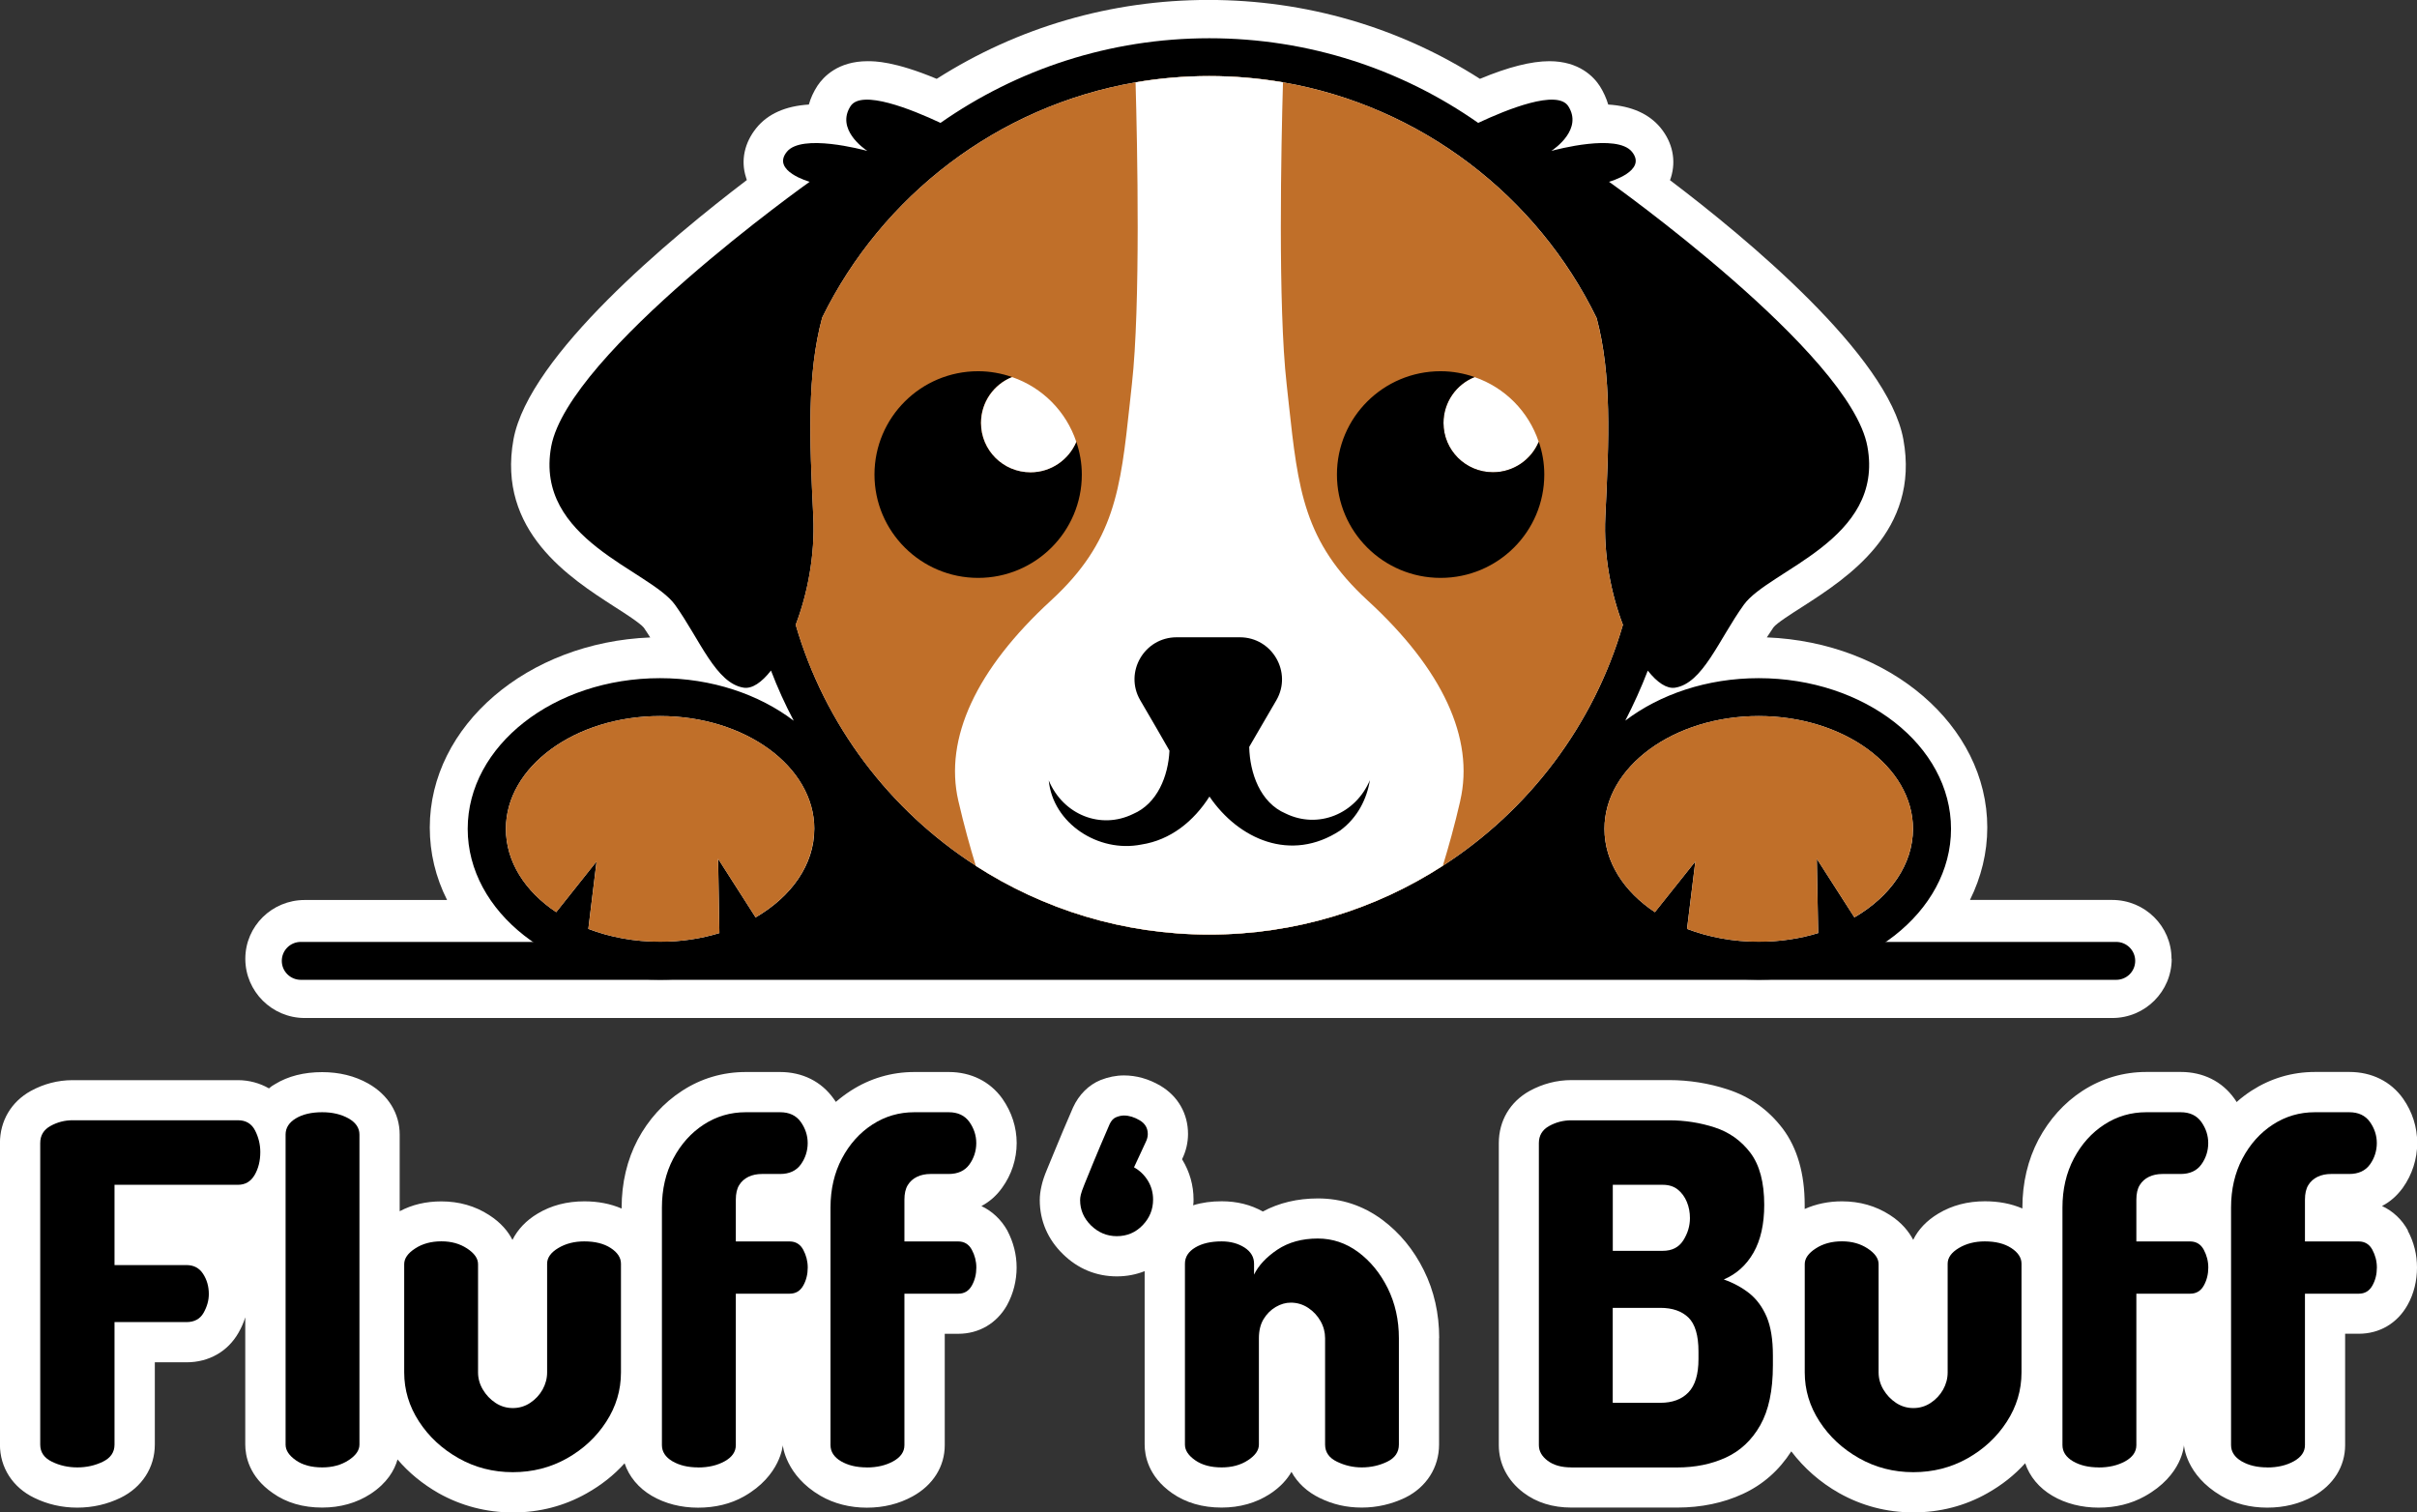 <svg xmlns="http://www.w3.org/2000/svg" width="163" height="102" viewBox="0 0 163 102" fill="none"><rect x="0" y="0" width="163" height="102" fill="#333333" stroke="none"/><g id="Layer_1" clip-path="url(#clip0_776_4323)"><g id="Group"><path id="Vector" d="M146.457 64.663C146.457 66.871 144.665 68.657 142.45 68.657H20.55C18.35 68.657 16.544 66.871 16.544 64.663C16.544 62.454 18.35 60.698 20.55 60.698H30.151C29.378 59.168 28.984 57.519 28.984 55.811C28.984 48.934 35.581 43.317 43.851 42.991C43.702 42.761 43.565 42.543 43.416 42.328C43.171 42.031 42.167 41.379 41.42 40.905C38.461 38.997 33.503 35.829 34.629 29.63C35.674 23.972 45.248 16.04 50.366 12.142C50.351 12.086 50.325 12.034 50.31 11.964C49.943 10.826 50.203 9.622 51.017 8.622C51.79 7.673 52.987 7.147 54.548 7.051C54.67 6.617 54.86 6.199 55.131 5.78C55.54 5.172 56.518 4.127 58.514 4.127C58.989 4.127 60.32 4.127 63.171 5.317C68.657 1.823 74.957 -0.004 81.502 -0.004C88.047 -0.004 94.347 1.823 99.807 5.317C101.721 4.516 103.282 4.127 104.49 4.127C106.501 4.127 107.49 5.183 107.899 5.821C108.144 6.213 108.333 6.632 108.456 7.051C110.017 7.147 111.214 7.673 111.998 8.633C112.801 9.622 113.043 10.826 112.689 11.964C112.663 12.03 112.649 12.086 112.623 12.153C117.755 16.036 127.33 23.969 128.359 29.626C129.501 35.825 124.542 38.993 121.584 40.901C120.837 41.376 119.818 42.024 119.603 42.309C119.454 42.524 119.305 42.758 119.153 42.987C127.423 43.313 134.02 48.931 134.02 55.807C134.02 57.512 133.611 59.164 132.853 60.694H142.439C144.654 60.694 146.445 62.469 146.445 64.659L146.457 64.663Z" fill="white"></path><g id="Group_2"><path id="Vector_2" d="M142.714 66.082H20.286C19.58 66.082 19.004 65.511 19.004 64.804C19.004 64.096 19.576 63.525 20.286 63.525H142.714C143.42 63.525 143.996 64.096 143.996 64.804C143.996 65.511 143.424 66.082 142.714 66.082Z" fill="black"></path><g id="Group_3"><path id="Vector_3" d="M118.603 45.737C115.113 45.737 111.935 46.833 109.608 48.601C110.169 47.511 110.679 46.389 111.125 45.229C111.764 46.037 112.403 46.459 112.957 46.381C114.838 46.096 115.901 43.154 117.596 40.794C119.276 38.441 127.099 36.422 125.936 30.116C124.788 23.809 108.512 12.26 108.512 12.26C108.512 12.26 111.125 11.538 110.054 10.233C109.036 8.996 104.951 10.089 104.62 10.178C104.851 10.026 106.757 8.703 105.761 7.158C105.014 6.013 101.639 7.373 99.688 8.288C94.548 4.687 88.289 2.579 81.554 2.579C74.819 2.579 68.567 4.691 63.427 8.288C61.476 7.373 58.108 6.013 57.361 7.158C56.361 8.703 58.264 10.03 58.495 10.178C58.164 10.093 54.079 8.996 53.068 10.233C51.998 11.538 54.603 12.26 54.603 12.26C54.603 12.26 38.335 23.809 37.172 30.116C36.023 36.422 43.832 38.437 45.527 40.794C47.214 43.154 48.277 46.096 50.166 46.381C50.719 46.459 51.359 46.037 51.994 45.222C52.44 46.389 52.949 47.511 53.529 48.608C51.195 46.833 48.01 45.737 44.512 45.737C37.354 45.737 31.541 50.294 31.541 55.9C31.541 61.506 37.354 66.071 44.512 66.071C47.404 66.071 50.091 65.319 52.251 64.051L64.728 64.674L79.123 65.496L79.231 65.504H79.238C80.008 65.556 80.766 65.589 81.55 65.589C82.334 65.589 83.115 65.552 83.884 65.504L83.985 65.496L112.637 64.918C114.425 65.663 116.451 66.071 118.603 66.071C125.761 66.071 131.575 61.513 131.575 55.9C131.575 50.287 125.758 45.737 118.603 45.737ZM50.957 61.869L48.43 57.919L48.515 62.929C47.281 63.307 45.932 63.514 44.516 63.514C42.765 63.514 41.119 63.199 39.677 62.647L40.231 58.097L37.51 61.517C35.421 60.127 34.116 58.123 34.116 55.9C34.116 51.713 38.774 48.293 44.52 48.293C50.266 48.293 54.916 51.713 54.916 55.9C54.916 58.319 53.366 60.472 50.961 61.869H50.957ZM97.306 58.39C92.767 61.324 87.363 63.029 81.554 63.029C75.745 63.029 70.355 61.324 65.817 58.397V58.39C60.008 54.655 55.629 48.901 53.663 42.139C54.451 40.071 54.975 37.467 54.849 34.832C54.596 29.601 54.418 25.214 55.451 21.412C59.48 13.209 67.274 7.162 76.585 5.554C78.201 5.276 79.867 5.131 81.554 5.131C83.241 5.131 84.914 5.276 86.534 5.554C95.845 7.166 103.665 13.22 107.668 21.434C107.676 21.434 107.676 21.442 107.676 21.449C108.694 25.251 108.516 29.63 108.263 34.832C108.133 37.467 108.657 40.071 109.448 42.139C107.482 48.901 103.104 54.648 97.302 58.39H97.306ZM125.059 61.869L122.524 57.919L122.617 62.929C121.383 63.307 120.026 63.514 118.603 63.514C116.867 63.514 115.213 63.199 113.771 62.647L114.332 58.097L111.604 61.517C109.515 60.135 108.203 58.123 108.203 55.9C108.203 51.713 112.875 48.293 118.607 48.293C124.338 48.293 129.01 51.713 129.01 55.9C129.01 58.312 127.467 60.472 125.063 61.869H125.059Z" fill="black"></path><path id="Vector_4" d="M109.448 42.139C107.482 48.901 103.104 54.647 97.302 58.39C92.764 61.324 87.359 63.029 81.55 63.029C75.741 63.029 70.352 61.324 65.813 58.397V58.39C60.004 54.655 55.626 48.901 53.659 42.139C54.447 40.071 54.971 37.467 54.845 34.832C54.592 29.6 54.414 25.213 55.447 21.412C59.476 13.209 67.27 7.162 76.581 5.554C78.198 5.276 79.863 5.131 81.55 5.131C83.238 5.131 84.91 5.276 86.531 5.554C95.841 7.165 103.661 13.22 107.664 21.434C107.672 21.434 107.672 21.442 107.672 21.449C108.69 25.25 108.512 29.63 108.259 34.832C108.129 37.467 108.653 40.071 109.445 42.139H109.448Z" fill="#C06F29"></path><path id="Vector_5" d="M129.006 55.9C129.006 58.312 127.456 60.476 125.055 61.865L122.524 57.919L122.613 62.928C121.379 63.306 120.026 63.514 118.607 63.514C116.863 63.514 115.221 63.199 113.775 62.647L114.332 58.097L111.608 61.52C109.519 60.138 108.203 58.127 108.203 55.9C108.203 51.713 112.872 48.293 118.607 48.293C124.342 48.293 129.01 51.709 129.01 55.9H129.006Z" fill="#C06F29"></path><path id="Vector_6" d="M54.908 55.9C54.908 58.319 53.358 60.476 50.957 61.865L48.426 57.919L48.515 62.928C47.281 63.306 45.936 63.514 44.516 63.514C42.765 63.514 41.123 63.199 39.677 62.647L40.234 58.097L37.51 61.52C35.421 60.131 34.117 58.127 34.117 55.9C34.117 51.713 38.777 48.293 44.52 48.293C50.262 48.293 54.916 51.709 54.916 55.9H54.908Z" fill="#C06F29"></path></g><g id="Group_4"><g id="Group_5"><path id="Vector_7" d="M98.48 54.003C98.101 55.663 97.677 57.16 97.302 58.39C92.764 61.324 87.359 63.029 81.55 63.029C75.741 63.029 70.351 61.324 65.806 58.397V58.39C65.434 57.174 65.01 55.663 64.628 54.003C63.665 49.808 65.828 45.136 70.879 40.497C75.187 36.54 75.566 33.031 76.191 27.229C76.243 26.792 76.283 26.355 76.335 25.899C76.923 20.652 76.703 9.833 76.581 5.554C78.198 5.276 79.855 5.131 81.55 5.131C83.245 5.131 84.91 5.276 86.523 5.554C86.401 9.833 86.178 20.652 86.769 25.899C86.817 26.358 86.861 26.792 86.913 27.229C87.545 33.031 87.924 36.54 92.232 40.497C97.287 45.136 99.447 49.808 98.476 54.003H98.48Z" fill="white"></path><path id="Vector_8" d="M92.388 52.595C92.188 53.866 91.556 55.144 90.381 56.011C87.051 58.19 83.52 56.596 81.565 53.721C80.51 55.377 78.952 56.656 76.96 56.96C74.072 57.53 71.009 55.529 70.727 52.636C71.704 54.959 74.236 55.963 76.414 54.896C78.06 54.196 78.785 52.325 78.867 50.635V50.627L77.971 49.068L76.897 47.226C75.8 45.344 77.164 42.98 79.35 42.98H83.617C85.795 42.98 87.166 45.344 86.077 47.226L85.003 49.068L84.245 50.372C84.286 52.124 84.977 54.133 86.705 54.866C88.876 55.926 91.415 54.922 92.392 52.599L92.388 52.595Z" fill="black"></path></g><g id="Group_6"><g id="Group_7"><path id="Vector_9" d="M103.769 29.797C103.264 30.994 102.074 31.853 100.684 31.853C98.837 31.853 97.347 30.367 97.347 28.526C97.347 27.118 98.216 25.921 99.443 25.432C101.487 26.136 103.085 27.748 103.769 29.8V29.797Z" fill="white"></path><path id="Vector_10" d="M104.145 32.005C104.145 35.855 101.015 38.974 97.153 38.974C93.291 38.974 90.162 35.855 90.162 32.005C90.162 28.155 93.291 25.036 97.153 25.036C97.96 25.036 98.725 25.18 99.443 25.428C98.216 25.918 97.347 27.118 97.347 28.522C97.347 30.364 98.837 31.849 100.684 31.849C102.078 31.849 103.275 30.997 103.773 29.793C104.014 30.486 104.145 31.231 104.145 32.005Z" fill="black"></path></g><g id="Group_8"><path id="Vector_11" d="M72.957 32.005C72.957 35.855 69.82 38.974 65.966 38.974C62.111 38.974 58.974 35.855 58.974 32.005C58.974 28.155 62.104 25.036 65.966 25.036C66.765 25.036 67.538 25.18 68.255 25.428C67.021 25.918 66.151 27.118 66.151 28.522C66.151 30.364 67.653 31.849 69.497 31.849C70.89 31.849 72.084 30.997 72.585 29.793C72.819 30.486 72.957 31.231 72.957 32.005Z" fill="black"></path><path id="Vector_12" d="M72.585 29.797C72.08 30.994 70.89 31.853 69.5 31.853C67.653 31.853 66.163 30.367 66.163 28.526C66.163 27.118 67.032 25.921 68.259 25.432C70.303 26.136 71.901 27.748 72.585 29.8V29.797Z" fill="white"></path></g></g></g></g></g><g id="Group_9"><g id="Group_10"><path id="Vector_13" d="M67.936 82.996C68.344 83.782 68.56 84.608 68.56 85.486C68.56 86.364 68.341 87.246 67.909 88.031C67.218 89.251 66.021 89.954 64.624 89.954H63.713V97.469C63.713 98.903 62.925 100.162 61.539 100.922C60.628 101.422 59.599 101.681 58.458 101.681C57.317 101.681 56.235 101.404 55.336 100.881C52.968 99.507 52.79 97.469 52.79 97.469C52.79 97.469 52.645 99.525 50.173 100.922C49.27 101.433 48.218 101.681 47.077 101.681C45.936 101.681 44.862 101.411 43.955 100.881C43.059 100.355 42.42 99.581 42.122 98.688C41.401 99.488 40.547 100.162 39.558 100.718C38.049 101.57 36.38 102.004 34.589 102.004C32.797 102.004 31.098 101.555 29.578 100.703C28.493 100.081 27.567 99.321 26.809 98.428C26.605 99.158 26.103 100.025 24.988 100.755C24.051 101.363 22.951 101.674 21.728 101.674C20.439 101.674 19.312 101.348 18.402 100.7C16.785 99.588 16.54 98.169 16.54 97.424V88.843C16.432 89.195 16.283 89.532 16.09 89.873C15.369 91.144 14.094 91.877 12.574 91.877H10.441V97.428C10.441 98.973 9.571 100.311 8.132 101.014C7.237 101.448 6.259 101.678 5.211 101.678C4.163 101.678 3.189 101.448 2.304 101.014C0.851 100.311 -0.004 98.969 -0.004 97.428V77.097C-0.004 75.593 0.758 74.308 2.074 73.578C2.944 73.103 3.891 72.848 4.899 72.848H16.045C16.807 72.848 17.525 73.052 18.138 73.403C18.261 73.296 18.394 73.2 18.547 73.118C19.428 72.577 20.502 72.307 21.725 72.307C22.877 72.307 23.925 72.562 24.836 73.077C26.181 73.837 26.954 75.093 26.954 76.516V81.688C27.798 81.24 28.735 81.025 29.764 81.025C30.961 81.025 32.046 81.336 32.983 81.944C33.786 82.459 34.273 83.055 34.559 83.622C34.912 82.918 35.48 82.311 36.257 81.848C37.179 81.292 38.238 81.021 39.409 81.021C40.331 81.021 41.175 81.184 41.922 81.507V81.451C41.922 79.773 42.29 78.228 43.007 76.86C43.739 75.493 44.746 74.382 45.995 73.57C47.285 72.729 48.738 72.299 50.299 72.299H52.608C54.113 72.299 55.391 72.937 56.22 74.1C56.276 74.167 56.317 74.248 56.369 74.315C56.681 74.044 57.008 73.8 57.361 73.57C58.666 72.729 60.119 72.299 61.665 72.299H63.988C65.483 72.299 66.772 72.937 67.601 74.1C68.225 74.993 68.564 76.023 68.564 77.09C68.564 78.157 68.225 79.228 67.571 80.121C67.203 80.636 66.728 81.055 66.185 81.34C66.906 81.677 67.516 82.248 67.936 82.993V82.996Z" fill="white"></path><path id="Vector_14" d="M97.049 90.251V97.424C97.049 98.969 96.194 100.307 94.756 101.011C93.845 101.444 92.868 101.674 91.835 101.674C90.801 101.674 89.879 101.459 88.995 101.025C88.155 100.618 87.501 100.01 87.096 99.265C86.809 99.766 86.349 100.295 85.642 100.755C84.706 101.363 83.606 101.674 82.383 101.674C81.093 101.674 79.967 101.348 79.041 100.699C77.439 99.577 77.194 98.169 77.194 97.424V85.73C76.611 85.96 75.986 86.082 75.321 86.082C73.934 86.082 72.686 85.567 71.682 84.578C70.664 83.589 70.121 82.333 70.121 80.936C70.121 80.625 70.162 80.313 70.244 79.961C70.311 79.665 70.418 79.324 70.612 78.865C70.746 78.539 70.95 78.053 71.221 77.39C71.493 76.727 71.861 75.849 72.362 74.696C72.756 73.829 73.421 73.166 74.224 72.84C74.741 72.636 75.269 72.529 75.8 72.529C76.629 72.529 77.458 72.758 78.246 73.218C79.443 73.922 80.119 75.111 80.119 76.478C80.119 77.06 79.982 77.631 79.74 78.131L79.714 78.187L79.729 78.201C80.231 79.028 80.491 79.936 80.491 80.895C80.491 81.032 80.491 81.166 80.465 81.288C81.063 81.099 81.699 81.017 82.394 81.017C83.412 81.017 84.349 81.247 85.163 81.707C86.248 81.125 87.497 80.825 88.883 80.825C90.459 80.825 91.913 81.299 93.213 82.259C94.38 83.126 95.332 84.274 96.023 85.671C96.715 87.064 97.057 88.594 97.057 90.247L97.049 90.251Z" fill="white"></path><path id="Vector_15" d="M162.376 82.996C162.796 83.781 163 84.608 163 85.486C163 86.364 162.796 87.246 162.361 88.016C161.669 89.247 160.473 89.951 159.075 89.951H158.153V97.465C158.153 98.899 157.365 100.158 155.994 100.918C155.083 101.418 154.054 101.678 152.898 101.678C151.742 101.678 150.686 101.407 149.787 100.877C147.393 99.473 147.282 97.465 147.282 97.465C147.282 97.465 147.196 99.499 144.628 100.918C143.717 101.422 142.673 101.678 141.532 101.678C140.391 101.678 139.305 101.407 138.41 100.877C137.514 100.351 136.875 99.577 136.577 98.684C135.856 99.484 135.001 100.158 134.013 100.714C132.504 101.566 130.82 102 129.028 102C127.237 102 125.553 101.552 124.033 100.699C122.743 99.969 121.669 99.021 120.803 97.883C119.974 99.169 118.889 100.129 117.532 100.755C116.217 101.363 114.723 101.674 113.106 101.674H105.977C104.713 101.674 103.628 101.337 102.747 100.673C101.673 99.862 101.078 98.725 101.078 97.465V77.094C101.078 75.589 101.84 74.304 103.156 73.574C104.026 73.099 104.977 72.844 105.981 72.844H112.567C113.912 72.844 115.243 73.059 116.492 73.466C118.012 73.955 119.261 74.848 120.227 76.119C121.205 77.42 121.706 79.15 121.706 81.251V81.536C122.468 81.199 123.308 81.021 124.219 81.021C125.427 81.021 126.501 81.332 127.449 81.94C128.252 82.455 128.724 83.052 129.025 83.618C129.363 82.915 129.947 82.307 130.723 81.844C131.645 81.288 132.704 81.017 133.86 81.017C134.797 81.017 135.641 81.18 136.388 81.503V81.447C136.388 79.769 136.756 78.224 137.473 76.856C138.205 75.489 139.198 74.378 140.446 73.566C141.751 72.725 143.204 72.295 144.751 72.295H147.074C148.579 72.295 149.857 72.933 150.686 74.096C150.742 74.178 150.794 74.244 150.835 74.326C151.147 74.041 151.474 73.8 151.827 73.566C153.132 72.725 154.57 72.295 156.131 72.295H158.439C159.948 72.295 161.238 72.933 162.063 74.096C162.688 74.989 163.015 76.019 163.015 77.086C163.015 78.153 162.677 79.224 162.037 80.117C161.658 80.632 161.197 81.051 160.64 81.336C161.372 81.673 161.985 82.244 162.39 82.989L162.376 82.996Z" fill="white"></path></g><g id="Group_11"><path id="Vector_16" d="M5.218 98.965C4.598 98.965 4.025 98.839 3.501 98.58C2.973 98.324 2.713 97.939 2.713 97.428V77.09C2.713 76.579 2.944 76.193 3.405 75.938C3.865 75.682 4.364 75.552 4.899 75.552H16.045C16.581 75.552 16.967 75.782 17.201 76.241C17.436 76.701 17.554 77.186 17.554 77.698C17.554 78.294 17.424 78.813 17.168 79.25C16.911 79.687 16.536 79.906 16.045 79.906H7.723V85.319H12.574C13.065 85.319 13.44 85.516 13.696 85.912C13.953 86.308 14.083 86.76 14.083 87.275C14.083 87.701 13.964 88.124 13.73 88.539C13.496 88.954 13.109 89.165 12.574 89.165H7.723V97.428C7.723 97.939 7.463 98.324 6.939 98.58C6.411 98.836 5.843 98.965 5.218 98.965Z" fill="black"></path><path id="Vector_17" d="M21.732 98.965C21.004 98.965 20.409 98.806 19.952 98.484C19.491 98.161 19.26 97.813 19.26 97.428V76.516C19.26 76.067 19.491 75.704 19.952 75.426C20.413 75.148 21.007 75.011 21.732 75.011C22.42 75.011 23.007 75.152 23.501 75.426C23.992 75.704 24.241 76.067 24.241 76.516V97.428C24.241 97.813 23.996 98.165 23.501 98.484C23.007 98.806 22.42 98.965 21.732 98.965Z" fill="black"></path><path id="Vector_18" d="M34.581 99.287C33.254 99.287 32.031 98.972 30.92 98.343C29.805 97.713 28.917 96.886 28.251 95.86C27.586 94.834 27.259 93.733 27.259 92.559V85.256C27.259 84.871 27.504 84.519 27.999 84.2C28.489 83.878 29.08 83.718 29.764 83.718C30.448 83.718 31.006 83.878 31.5 84.2C31.991 84.522 32.239 84.871 32.239 85.256V92.559C32.239 92.966 32.347 93.352 32.563 93.715C32.778 94.078 33.061 94.378 33.414 94.612C33.767 94.845 34.157 94.963 34.585 94.963C35.012 94.963 35.406 94.845 35.756 94.612C36.109 94.378 36.387 94.078 36.592 93.715C36.792 93.352 36.897 92.966 36.897 92.559V85.226C36.897 84.822 37.149 84.47 37.651 84.17C38.153 83.87 38.736 83.722 39.402 83.722C40.13 83.722 40.725 83.87 41.186 84.17C41.647 84.47 41.877 84.822 41.877 85.226V92.559C41.877 93.756 41.546 94.867 40.881 95.89C40.216 96.916 39.335 97.735 38.231 98.357C37.127 98.976 35.912 99.287 34.585 99.287H34.581Z" fill="black"></path><path id="Vector_19" d="M47.081 98.965C46.393 98.965 45.817 98.825 45.345 98.55C44.877 98.272 44.639 97.909 44.639 97.461V81.447C44.639 80.21 44.895 79.102 45.408 78.131C45.921 77.16 46.609 76.397 47.463 75.841C48.322 75.285 49.262 75.011 50.292 75.011H52.608C53.228 75.011 53.693 75.23 54.005 75.667C54.313 76.104 54.47 76.579 54.47 77.094C54.47 77.609 54.313 78.109 54.005 78.535C53.697 78.961 53.228 79.176 52.608 79.176H51.385C51.043 79.176 50.738 79.239 50.47 79.368C50.203 79.498 49.995 79.687 49.846 79.932C49.697 80.176 49.623 80.502 49.623 80.906V83.726H53.254C53.659 83.726 53.968 83.915 54.169 84.285C54.369 84.659 54.473 85.06 54.473 85.486C54.473 85.934 54.373 86.342 54.169 86.705C53.964 87.068 53.659 87.249 53.254 87.249H49.623V97.465C49.623 97.913 49.37 98.276 48.868 98.554C48.363 98.832 47.772 98.969 47.088 98.969L47.081 98.965Z" fill="black"></path><path id="Vector_20" d="M58.45 98.965C57.763 98.965 57.187 98.825 56.715 98.55C56.246 98.272 56.008 97.909 56.008 97.461V81.447C56.008 80.21 56.265 79.102 56.778 78.131C57.291 77.16 57.978 76.397 58.833 75.841C59.692 75.285 60.632 75.011 61.662 75.011H63.977C64.598 75.011 65.062 75.23 65.375 75.667C65.683 76.104 65.839 76.579 65.839 77.094C65.839 77.609 65.683 78.109 65.375 78.535C65.066 78.961 64.598 79.176 63.977 79.176H62.754C62.412 79.176 62.108 79.239 61.84 79.368C61.572 79.498 61.364 79.687 61.216 79.932C61.067 80.176 60.993 80.502 60.993 80.906V83.726H64.624C65.029 83.726 65.338 83.915 65.538 84.285C65.739 84.659 65.843 85.06 65.843 85.486C65.843 85.934 65.743 86.342 65.538 86.705C65.334 87.068 65.029 87.249 64.624 87.249H60.993V97.465C60.993 97.913 60.74 98.276 60.238 98.554C59.733 98.832 59.142 98.969 58.458 98.969L58.45 98.965Z" fill="black"></path><path id="Vector_21" d="M75.317 83.37C74.652 83.37 74.076 83.129 73.581 82.651C73.091 82.169 72.842 81.599 72.842 80.939C72.842 80.832 72.857 80.71 72.89 80.569C72.924 80.428 73.002 80.198 73.132 79.88C73.258 79.561 73.459 79.076 73.726 78.424C73.994 77.771 74.362 76.901 74.834 75.811C74.942 75.578 75.087 75.422 75.269 75.348C75.451 75.274 75.626 75.233 75.8 75.233C76.142 75.233 76.495 75.341 76.86 75.556C77.224 75.771 77.406 76.078 77.406 76.486C77.406 76.656 77.361 76.827 77.28 76.997L76.477 78.727C76.863 78.942 77.172 79.239 77.41 79.624C77.644 80.009 77.763 80.436 77.763 80.902C77.763 81.566 77.529 82.144 77.057 82.633C76.588 83.122 76.005 83.37 75.321 83.37H75.317Z" fill="black"></path><path id="Vector_22" d="M82.386 98.965C81.658 98.965 81.063 98.806 80.602 98.483C80.141 98.161 79.911 97.813 79.911 97.427V85.226C79.911 84.778 80.141 84.415 80.602 84.137C81.063 83.859 81.658 83.722 82.386 83.722C82.985 83.722 83.498 83.863 83.929 84.137C84.356 84.415 84.572 84.778 84.572 85.226V85.964C84.873 85.345 85.397 84.785 86.144 84.281C86.895 83.781 87.805 83.529 88.876 83.529C89.861 83.529 90.768 83.833 91.593 84.441C92.418 85.052 93.08 85.864 93.585 86.875C94.087 87.89 94.34 89.017 94.34 90.254V97.427C94.34 97.939 94.079 98.324 93.555 98.58C93.028 98.835 92.459 98.965 91.835 98.965C91.255 98.965 90.697 98.839 90.166 98.58C89.63 98.324 89.363 97.939 89.363 97.427V90.254C89.363 89.85 89.263 89.465 89.058 89.102C88.854 88.739 88.575 88.439 88.222 88.205C87.869 87.972 87.478 87.853 87.051 87.853C86.705 87.853 86.371 87.95 86.04 88.142C85.709 88.335 85.434 88.605 85.219 88.957C85.003 89.309 84.899 89.743 84.899 90.254V97.427C84.899 97.813 84.65 98.165 84.159 98.483C83.669 98.806 83.078 98.965 82.394 98.965H82.386Z" fill="black"></path><path id="Vector_23" d="M105.966 98.965C105.301 98.965 104.773 98.817 104.375 98.517C103.977 98.217 103.78 97.868 103.78 97.461V77.093C103.78 76.582 104.011 76.197 104.472 75.941C104.933 75.685 105.431 75.556 105.966 75.556H112.552C113.622 75.556 114.648 75.715 115.637 76.037C116.622 76.356 117.425 76.93 118.045 77.749C118.666 78.572 118.978 79.743 118.978 81.258C118.978 82.558 118.737 83.633 118.257 84.478C117.774 85.323 117.105 85.927 116.25 86.29C116.915 86.523 117.492 86.842 117.986 87.234C118.477 87.631 118.863 88.157 119.146 88.82C119.424 89.484 119.562 90.347 119.562 91.414V92.085C119.562 93.774 119.279 95.115 118.711 96.119C118.142 97.124 117.369 97.85 116.395 98.298C115.421 98.746 114.325 98.969 113.102 98.969H105.97L105.966 98.965ZM108.761 84.359H112.136C112.756 84.359 113.217 84.126 113.518 83.655C113.816 83.185 113.968 82.684 113.968 82.151C113.968 81.766 113.901 81.402 113.76 81.062C113.619 80.721 113.418 80.443 113.15 80.228C112.883 80.013 112.545 79.906 112.139 79.906H108.765V84.359H108.761ZM108.761 94.608H111.972C112.786 94.608 113.418 94.374 113.868 93.904C114.317 93.437 114.544 92.688 114.544 91.662V91.151C114.544 90.061 114.317 89.298 113.868 88.861C113.418 88.424 112.786 88.205 111.972 88.205H108.761V94.608Z" fill="black"></path><path id="Vector_24" d="M129.032 99.287C127.705 99.287 126.483 98.972 125.371 98.343C124.256 97.713 123.368 96.886 122.703 95.86C122.037 94.834 121.71 93.733 121.71 92.559V85.256C121.71 84.871 121.955 84.519 122.45 84.2C122.94 83.878 123.531 83.718 124.215 83.718C124.899 83.718 125.457 83.878 125.951 84.2C126.442 84.522 126.691 84.871 126.691 85.256V92.559C126.691 92.966 126.798 93.352 127.014 93.715C127.23 94.078 127.512 94.378 127.865 94.612C128.218 94.845 128.609 94.963 129.036 94.963C129.463 94.963 129.857 94.845 130.207 94.612C130.56 94.378 130.839 94.078 131.043 93.715C131.244 93.352 131.348 92.966 131.348 92.559V85.226C131.348 84.822 131.601 84.47 132.102 84.17C132.604 83.87 133.188 83.722 133.853 83.722C134.581 83.722 135.176 83.87 135.637 84.17C136.098 84.47 136.328 84.822 136.328 85.226V92.559C136.328 93.756 135.997 94.867 135.332 95.89C134.667 96.916 133.786 97.735 132.682 98.357C131.578 98.976 130.363 99.287 129.036 99.287H129.032Z" fill="black"></path><path id="Vector_25" d="M141.532 98.965C140.844 98.965 140.268 98.825 139.796 98.55C139.328 98.272 139.09 97.909 139.09 97.461V81.447C139.09 80.21 139.346 79.102 139.859 78.131C140.372 77.16 141.06 76.397 141.915 75.841C142.773 75.285 143.714 75.011 144.743 75.011H147.059C147.679 75.011 148.144 75.23 148.456 75.667C148.765 76.104 148.921 76.579 148.921 77.094C148.921 77.609 148.765 78.109 148.456 78.535C148.148 78.961 147.679 79.176 147.059 79.176H145.836C145.494 79.176 145.189 79.239 144.922 79.368C144.654 79.498 144.446 79.687 144.297 79.932C144.148 80.176 144.074 80.502 144.074 80.906V83.726H147.705C148.111 83.726 148.419 83.915 148.62 84.285C148.82 84.659 148.925 85.06 148.925 85.486C148.925 85.934 148.824 86.342 148.62 86.705C148.415 87.068 148.111 87.249 147.705 87.249H144.074V97.465C144.074 97.913 143.821 98.276 143.32 98.554C142.814 98.832 142.223 98.969 141.539 98.969L141.532 98.965Z" fill="black"></path><path id="Vector_26" d="M152.901 98.965C152.214 98.965 151.638 98.825 151.166 98.55C150.697 98.272 150.46 97.909 150.46 97.461V81.447C150.46 80.21 150.716 79.102 151.229 78.131C151.742 77.16 152.429 76.397 153.284 75.841C154.143 75.285 155.083 75.011 156.113 75.011H158.428C159.049 75.011 159.514 75.23 159.826 75.667C160.134 76.104 160.29 76.579 160.29 77.094C160.29 77.609 160.134 78.109 159.826 78.535C159.517 78.961 159.049 79.176 158.428 79.176H157.206C156.864 79.176 156.559 79.239 156.291 79.368C156.024 79.498 155.815 79.687 155.667 79.932C155.518 80.176 155.444 80.502 155.444 80.906V83.726H159.075C159.48 83.726 159.789 83.915 159.989 84.285C160.19 84.659 160.294 85.06 160.294 85.486C160.294 85.934 160.194 86.342 159.989 86.705C159.785 87.068 159.48 87.249 159.075 87.249H155.444V97.465C155.444 97.913 155.191 98.276 154.689 98.554C154.184 98.832 153.593 98.969 152.909 98.969L152.901 98.965Z" fill="black"></path></g></g></g><defs><clipPath id="clip0_776_4323"><rect width="163" height="102" fill="white"></rect></clipPath></defs></svg>